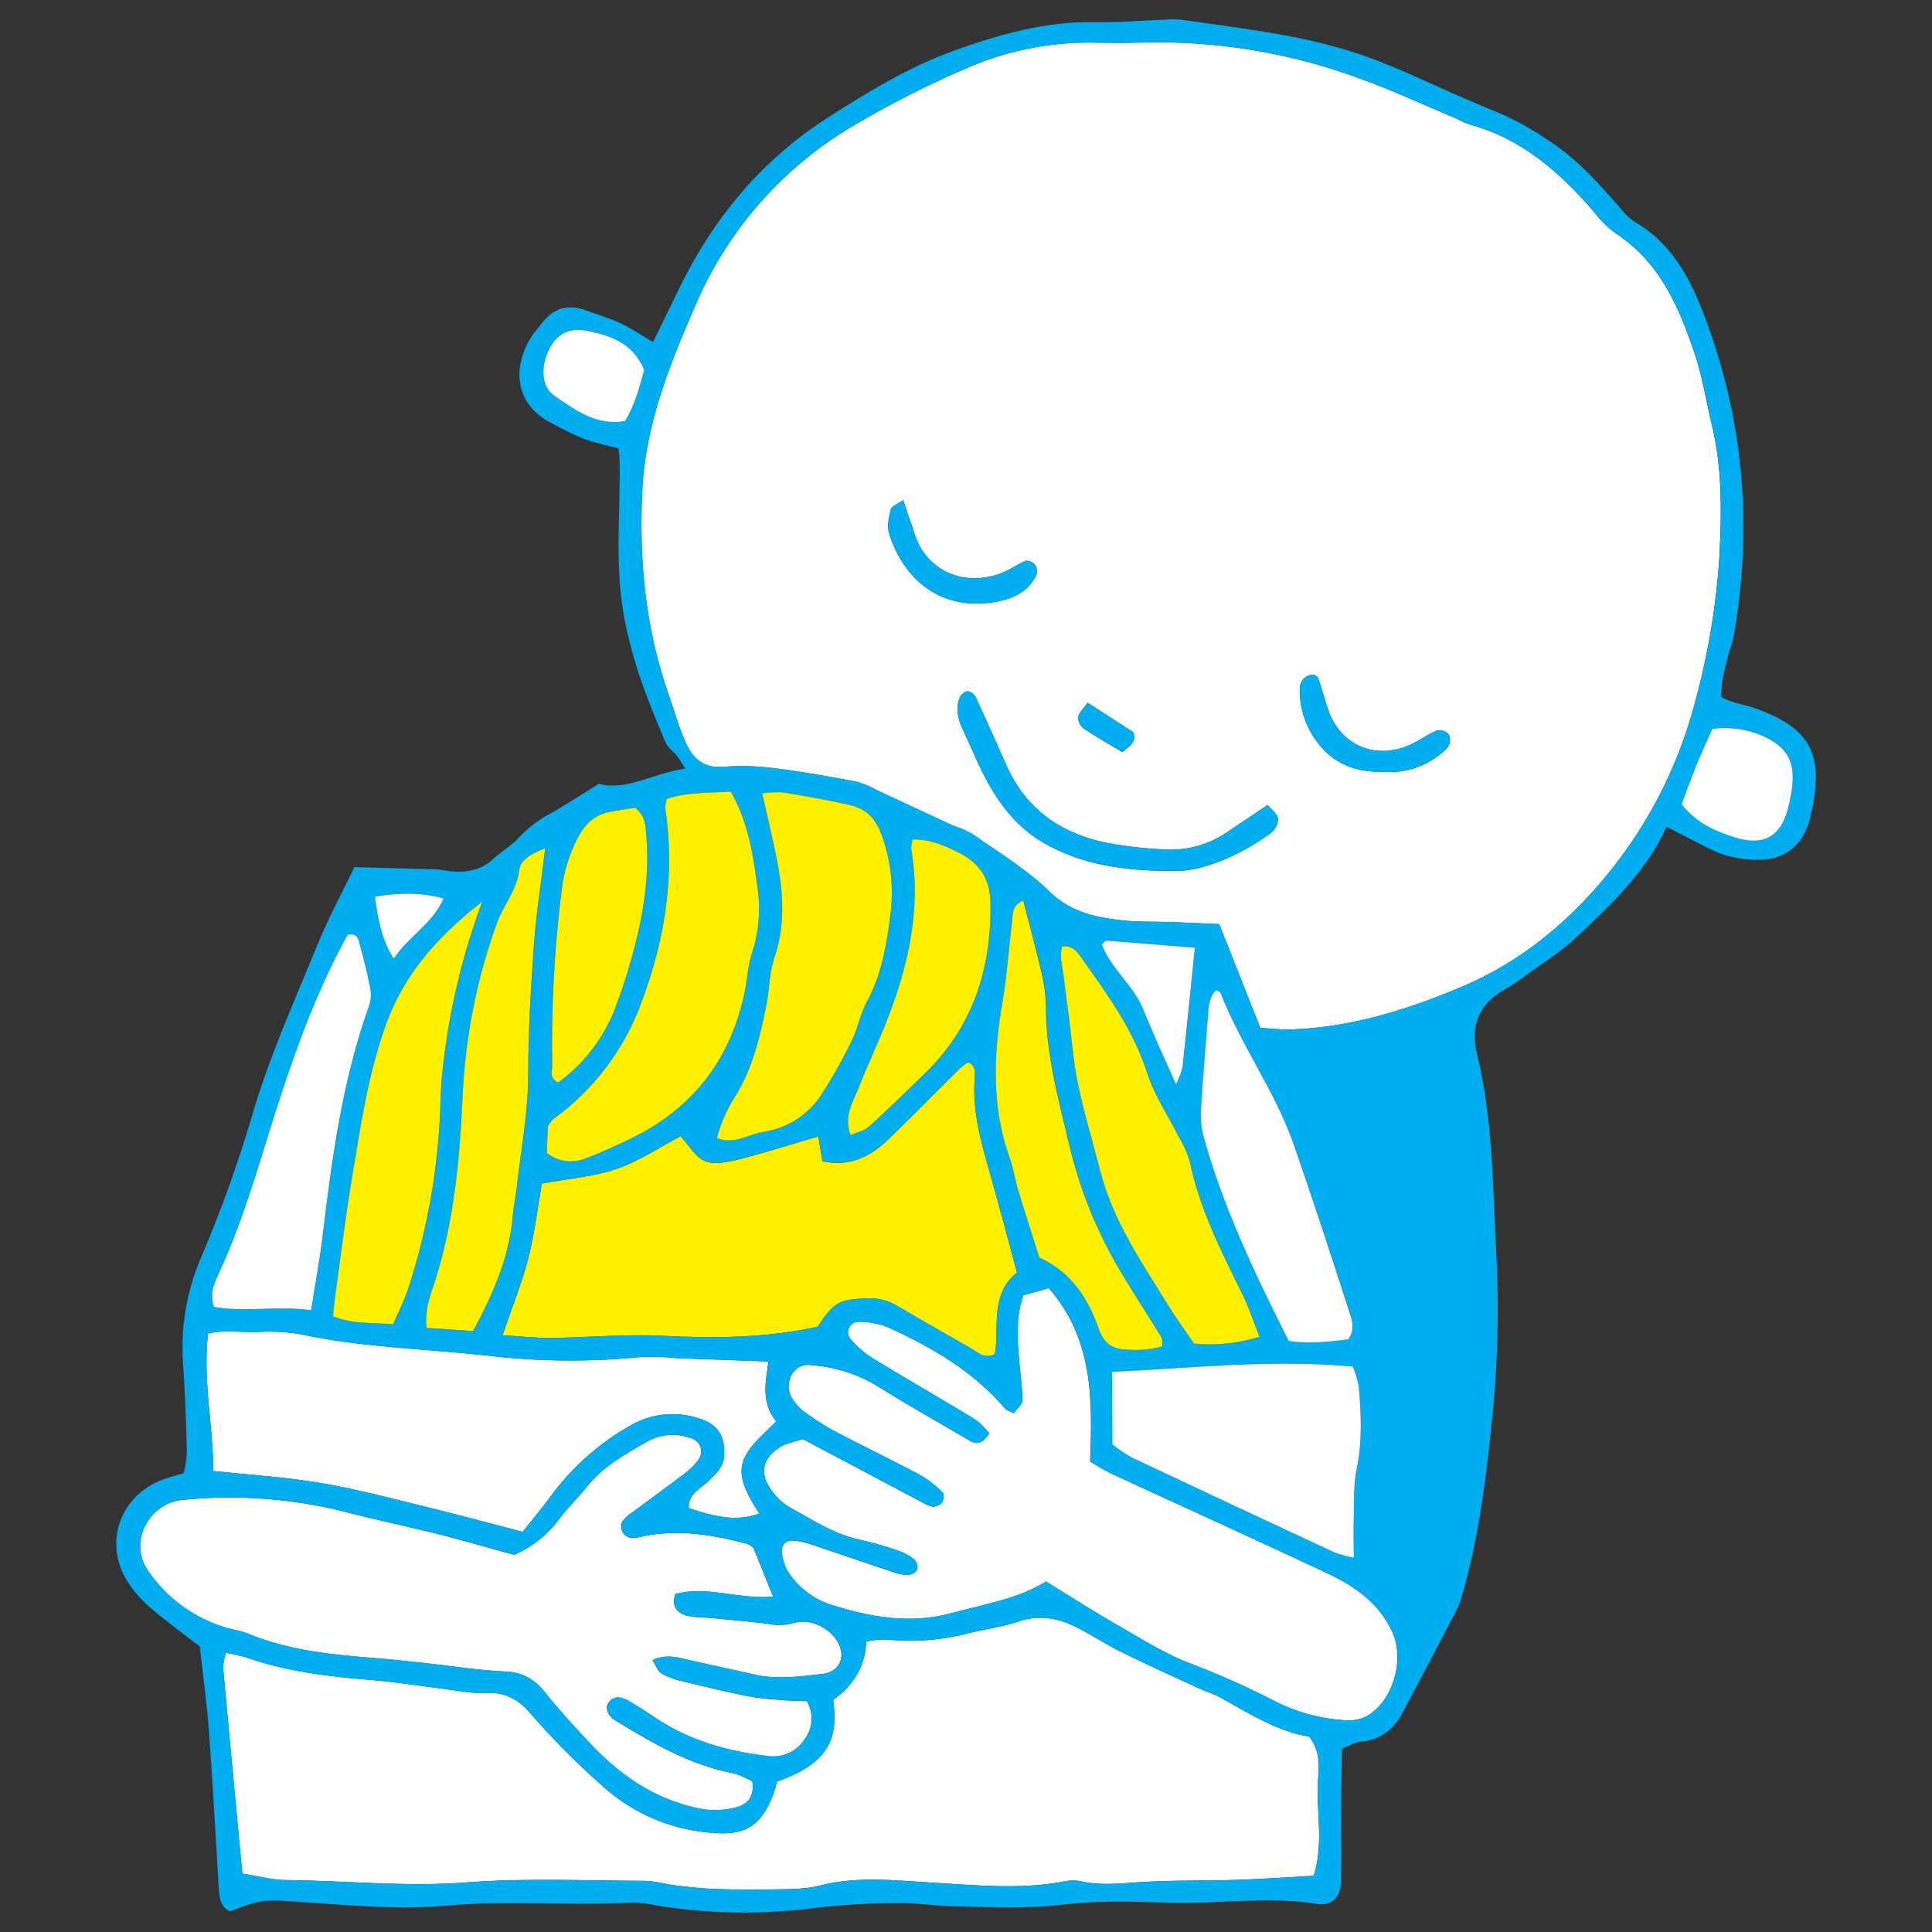 <?xml version="1.0" encoding="UTF-8"?><svg id="a" xmlns="http://www.w3.org/2000/svg" viewBox="0 0 400 400"><rect x="0" y="0" width="400" height="400" fill="#333333" stroke="none"/><path d="m260.92,212.82c-2.88-7.28-5.62-14.19-8.51-21.49-3.41-.15-6.61-.3-9.81-.42-3.5-.13-7.02.02-10.48-.38-5.44-.62-10.5-1.7-14.86-5.95-4.6-4.49-10.26-7.93-15.58-11.66-1.6-1.12-3.62-1.62-5.42-2.46-4.96-2.3-9.9-4.63-14.86-6.93-1.3-.73-2.68-1.3-4.11-1.69-5.39-1.01-10.79-2.01-16.23-2.68-3.7-.54-7.45-.68-11.17-.41-4.35.42-6.56-1.84-8.03-5.21-1.39-3.19-2.34-6.58-3.49-9.88-4.75-13.61-6.08-27.56-5.41-41.97.65-13.87,5.68-26.25,11.06-38.58,6.75-15.75,18.43-28.89,33.28-37.45,7.74-4.55,15.78-8.58,24.05-12.07,8.13-3.34,16.85-4.96,25.64-4.75,3,.04,6,.09,9-.02,15.51-.47,30.96,2.05,45.52,7.43,6.79,2.45,13.35,5.51,20.02,8.31.88.47,1.8.87,2.73,1.22,10.84,2.95,18.8,9.96,25.88,18.24,1.2,1.59,2.63,3.01,4.23,4.2,9.22,5.96,13.26,15.33,16.53,25.1,1.58,4.71,2.32,9.71,3.5,14.56,2.15,8.85,2.06,17.84,1.61,26.84-.62,10.22-2.28,20.34-4.95,30.22-2.86,11.16-7.75,21.7-14.44,31.09-8.65,12.08-19.67,22.12-33.5,28.06-11.44,4.91-23.38,8.65-36.04,9.06-1.72.06-3.45-.18-6.14-.34Zm1.55-46.18c-2.98,2-5.64,3.82-8.33,5.59-3.51,2.44-7.7,3.73-11.98,3.69-3.74-.12-7.46-.48-11.16-1.08-10.24-1.63-18.22-6.51-22.6-16.31-2.13-4.77-4.23-9.55-6.44-14.28-.34-.62-.96-1.04-1.66-1.13-.7.16-1.28.63-1.58,1.28-.94,2.23-.41,4.42.57,6.52,1.9,4.07,3.56,8.28,5.82,12.13,2.91,4.93,6.48,9.08,11.89,11.98,8.55,4.58,17.6,5.35,26.84,5.28,3.38-.02,6.9-1.23,10.09-2.53,3.19-1.43,6.23-3.18,9.07-5.21.96-.72,1.55-1.82,1.61-3.02-.06-.94-1.28-1.81-2.14-2.9Zm-75.49-63.1c-1.17.83-2.38,1.24-2.55,1.9-.4,1.61-.82,3.5-.35,5.01,2.63,8.5,9.72,16.03,21.45,14.26,3.6-.54,7.35-1.88,9.06-5.79.2-.68.07-1.42-.34-2-.46-.55-1.16-.86-1.88-.81-1.37.51-2.58,1.42-3.91,2.06-5.5,2.65-13.31,2.34-17.74-4.53-.71-1.3-1.28-2.67-1.69-4.09-.66-1.81-1.25-3.65-2.05-6.01h0Zm99.13,56.26c4.94.44,9.82-1.31,13.37-4.77.64-.72.88-1.7.65-2.63-.59-1.12-1.98-1.55-3.11-.96-.04.02-.08.04-.11.06-1.58.73-3.02,1.77-4.59,2.53-7.31,3.54-14.87.39-17.4-7.23-.7-2.12-1.27-4.28-2-6.39-.24-.43-.68-.7-1.17-.73-.69.06-1.34.35-1.84.82-.49.57-.78,1.28-.81,2.03-.08,4.53,1.56,8.93,4.59,12.3,3.42,3.87,7.91,5.02,12.43,4.96Zm-60.92-14.31c-.83,1.18-1.81,2.04-2,3.04.03.96.51,1.85,1.3,2.4,2.61,1.74,5.36,3.27,7.86,4.77,1.59-1.26,2.96-2.03,2.31-4.07-2.95-1.91-6.02-3.9-9.47-6.13Z" style="fill:#fff;"/><path d="m172.5,351.95q6.63-4.78,6.83-12.08c1.34-.3,2.71-.44,4.08-.44,5.72.61,11.51.18,17.08-1.28,3.38-.86,6.91-1.25,10.19-2.39,4.39-1.53,8.38-.8,12.28,1.19,3.11,1.59,6.04,3.53,9.17,5.07,5.37,2.64,10.82,5.1,16.25,7.61,1.35.62,2.82,1.02,4.11,1.73,6.09,3.38,11.99,7.15,18.55,8.18,2.22,2.88,2.11,5.76,1.88,8.42-.58,6.64,1.29,13.42-.93,20.39-5.35.3-10.54.68-15.73.85-6.71.22-13.44.04-20.13.47-4.25.27-8.43.79-12.65-.24-1.23-.18-2.49-.11-3.7.21-8.96,1.59-17.89.65-26.88.13-7.65-.44-15.37-1.38-23.08.6-3.56.92-7.43.73-11.16.83-3.74.1-7.48,0-11.22-.14-2.49-.1-4.97-.39-7.44-.69-2.23-.27-4.44-.95-6.65-.96-12.24-.04-24.54-.62-36.71.32-12.51.97-24.88-.36-37.31-.48-2.93-.03-5.84-.83-9.16-1.34-1.35-14.31-2.7-28.44-3.98-42.58.06-1.07.24-2.13.56-3.15,1.65.38,3.12.59,4.5,1.07,8.34,2.88,16.99,3.88,25.72,4.58,4.72.38,9.41,1.16,14.12,1.73,3.22.39,6.46,1.1,9.66.95,3.93-.18,6.61,1.37,9.05,4.22,4.75,5.46,9.86,10.59,15.3,15.36,6.02,5.34,13.6,8.61,21.62,9.31,7.42.79,10.66-1.09,13.35-7.8.31-.89.57-1.8.77-2.73,10.99-3.91,12.71-9.08,11.66-16.93Z" style="fill:#fff;"/><path d="m166.19,297.94c8.2,4.35,16.58,8.79,24.96,13.22.62.41,1.33.68,2.07.78.7-.02,1.36-.34,1.81-.88.34-.52.47-1.72.14-2.03-1.38-1.41-2.94-2.63-4.64-3.63-5.95-3.17-12.04-6.08-18.01-9.22-2.18-1.22-4.27-2.58-6.26-4.07-.78-.63-1.46-1.38-2.02-2.21-1.24-1.64-1.3-3.89-.14-5.6.84-1.3,2.39-1.95,3.91-1.65,5,.35,9.84,1.93,14.09,4.6,6.13,3.86,12.46,7.38,18.71,11.05,1.67.98,2.79.3,4-1.56-.86-1.06-1.83-2.01-2.91-2.85-7.05-4.28-14.2-8.38-21.23-12.67-1.67-1.05-3.17-2.34-4.45-3.84-.86-.83-.88-2.2-.05-3.06.46-.47,1.11-.71,1.76-.65,1.98,0,3.94.36,5.78,1.07,9.14,4.15,17.76,9.12,24.4,16.91.29.34.84.46,1.77.94.6-.86,1.75-1.76,1.79-2.7-.05-2.24-.23-4.48-.55-6.7-.39-4.95-1.02-9.93.73-15.01,1.68-.47,3.32-.93,5.29-1.48,9.14,10.45,9.07,22.79,8.55,35.92,1.22.69,2.86,1.77,4.63,2.59,14.96,6.92,29.98,13.68,44.88,20.72,5.45,2.58,10.33,6.07,13.02,11.86,2.74,5.89.11,14.75-5.55,17.69-1.36.6-2.86.83-4.34.69-5-.33-9.89-1.66-14.36-3.93-5.54-2.86-11.23-5.41-17.05-7.65-5.58-2.01-10.71-5.36-15.92-8.33-4.76-2.72-9.37-5.71-14.43-8.82-5.86,3.64-12.81,4.69-19.49,6.53-8.8,2.42-17.37.79-25.76-1.96-3.31-1.26-6.14-3.53-8.1-6.48-.78-1.26-1.24-2.69-1.35-4.17-.19-1.13.57-2.2,1.7-2.39.18-.03.36-.04.54-.02,1.47.12,2.92.44,4.3.96,5.68,1.89,11.33,3.87,17.01,5.76.94.31,1.94.42,2.93.33.68-.1,1.26-.52,1.57-1.13.12-.71-.1-1.44-.6-1.96-.95-.78-2.03-1.39-3.19-1.79-2.59-.92-5.23-1.68-7.91-2.28-5.53-1.11-10.09-4.24-14.9-6.85-1.27-.79-2.38-1.81-3.27-3.01-2.94-3.63-2.45-6.91,1.51-9.41,1.22-.77,2.78-.99,4.65-1.61Z" style="fill:#fff;"/><path d="m155.76,368.83c.47,3.13-.92,4.7-3.33,5.38-2.91.76-5.98.74-8.88-.04-8.61-2.03-15.44-6.9-21.37-13.2-3.25-3.45-6.47-6.96-9.43-10.66-1.93-2.64-5-4.21-8.28-4.23-5.47-.26-10.91-1.15-16.37-1.74-3.73-.4-7.45-.81-11.19-1.1-8.72-.69-17.38-1.6-25.58-5-1.6-.66-3.39-.83-5.04-1.39-6.49-2.05-12.09-6.27-15.85-11.94-3.77-5.83.4-13.65,7.33-14.37,11.65-1.16,23.42-.23,34.74,2.74,7.72,1.97,15.57,3.52,23.26,5.68,3.59,1.01,7.19,1.99,10.69,2.96,3.7-1.62,6.91-4.18,9.31-7.42,1.8-2.39,3.98-4.49,5.85-6.83,3.21-4.01,7.61-6.48,11.91-8.95,3.04-1.89,6.83-2.16,10.11-.72,1.38.7,1.93,2.4,1.23,3.78,0,0,0,.02-.01.03-.67,1.04-1.5,1.98-2.46,2.77-3.75,2.88-7.59,5.63-11.38,8.46-.82.52-1.55,1.17-2.15,1.93-.31.66-.33,1.42-.04,2.08.31.65.89,1.13,1.59,1.32.99.05,1.97-.06,2.92-.33,7.31-1.46,14.41-.25,21.45,1.63.45.21.85.49,1.21.83,1.3,3.21,2.59,6.4,4.07,10.07-6.89.66-13.64-2.31-20.23-.55-.87,2.46.28,3.79,2.02,4.41,1.45.34,2.94.51,4.43.49,4.22.41,8.44.75,12.65,1.26,1.69.38,3.44.35,5.11-.08,3.24-1.07,7.01.5,9,3.25,2.32,3.2,1.06,6.81-2.88,7.25-4.69.52-9.44,1.19-14.18.07-4.37-1.03-8.78-1.91-13.15-2.92-2.43-.56-4.82-1.39-7.76-.04.68,1.04,1.1,2.35,1.97,2.85,1.55.79,3.2,1.36,4.91,1.69,4.86,1.16,9.7,2.41,14.62,3.24,3.48.42,6.98.67,10.48.73,1.45,2.47,1.27,5.57-.46,7.86-1.66,2.62-4.73,3.99-7.78,3.48-8.27-.97-16.14-3.2-23.16-7.9-1.86-1.25-3.72-2.51-5.68-3.59-1.33-.74-2.87-1.1-3.99.46-.8,1.11-.12,2.75,1.46,3.71,7.69,4.69,15.44,9.21,24.47,10.92,1.33.4,2.62.96,3.82,1.66Z" style="fill:#fff;"/><path d="m104.04,276.46c2.1-6.18,4.07-11,5.35-16,1.29-5.04,1.89-10.26,2.79-15.42,5.35-.99,10.63-1.38,15.48-3.03,4.65-1.58,8.86-4.47,13.26-6.78,4.24,4.98,4.08,6.97,13.27,4.5,5-1.34,9.94-2.89,15.24-4.45.28,1.68.54,3.3.85,5.16,5.63,1.2,9.92-.94,13.64-4.55,5.01-4.86,9.9-9.84,14.87-14.75.52-.45,1.07-.86,1.65-1.23,1.66.73,1.44,2.22,1.36,3.29-.49,6.62,1.19,12.85,2.99,19.11,1.99,6.94,3.8,13.92,5.77,21.15-5.65,4.53-3.65,11.35-4.57,16.93-2.3,1.02-3.38-.31-4.6-1-5.21-2.95-10.39-5.95-15.57-8.97-1.93-1.17-4.17-1.73-6.43-1.61-5.78.28-6.77.8-10.09,5.88-10.61,2.31-21.26,2.44-32.03,1.88-7.7-.4-15.45.34-23.19.44-2.94.04-5.89-.31-10.05-.56Z" style="fill:#fff000;"/><path d="m159.1,281.9c-.59,4.29-1.56,8.52,1.6,12.39-1.63,1.63-3.07,2.92-4.36,4.36-3.28,3.67-3.62,6.42-1.38,10.91.65,1.3,1.46,2.51,2.24,3.83-4.23,1.42-7.88,1.11-14.6-1.14-.18-2.98,2.44-4,4.1-5.65,1.42-1.41,2.97-2.65,3.19-4.87.42-4.09-1.18-6.86-5.1-8.03-4.55-1.54-9.54-1.12-13.77,1.16-6.8,3.74-12.68,8.95-17.22,15.24-1.78,2.39-3.7,4.67-5.6,7.06-7.2-1.87-14.15-3.76-21.15-5.47-7.02-1.71-14.03-3.55-21.15-4.73-7.07-1.17-14.27-1.6-21.75-2.4-.02-9.54-2.19-18.77-1.08-28.48,3.49-.82,6.72-.21,9.9-.28,2.99-.22,5.99-.09,8.95.38,12.74,2.77,25.74,3.05,38.62,4.44,10.65,1.28,21.41,1.4,32.08.34,2.49-.11,4.99-.03,7.47.23,6.2.23,12.41.45,18.99.69Z" style="fill:#fff;"/><path d="m362.68,146.42c-2.06-.71-4.32-.86-6.36-2.18.12-1.32.15-2.56.36-3.77.26-1.47.63-2.93,1.01-4.38.44-1.69,1.1-3.34,1.38-5.05,3.63-21.69,2.1-42.62-5.43-63.58-3.03-8.43-6.82-16.73-15.26-21.56-1.04-.7-1.95-1.57-2.71-2.57-4.58-5.25-9.09-10.42-15.15-14.29-3.25-2.25-6.72-4.17-10.35-5.73-2.32-.91-4.6-1.93-6.9-2.9-7.34-3.13-14.52-6.77-22.07-9.28-11.87-3.94-24.35-5.29-36.7-7.05-.99-.09-1.98-.1-2.97-.02-4.99.18-9.98.62-14.96.53-10.2-.17-19.76,2.54-29.2,5.95-9.22,3.34-17.55,8.42-25.76,13.66-13.85,8.84-23.97,20.97-31.08,35.7-1.7,3.53-3.43,7.05-5.32,10.94-2.5-1.47-4.54-2.87-6.74-3.91-2.25-1.06-4.67-1.75-7-2.62-3.74-1.41-6.85-.63-9.28,2.62-.75,1-1.64,1.91-2.29,2.97-4.01,6.58-3.13,13.98,4.35,17.74,2.18,1.2,4.42,2.29,6.71,3.26,2.32.76,4.68,1.39,7.07,1.9.11,1.1.24,1.82.25,2.54.2,10.47-1,20.94.76,31.41,1.6,9.48,5.03,18.28,8.78,27,.46,1.07,1.62,1.84,2.38,2.8.54.69.95,1.49,1.64,2.58-6.62.97-12.16,4.68-17.85,3.15-3.52,2.18-6.41,4.07-9.39,5.79-2.68,1.35-5.11,3.15-7.17,5.32-1.44,1.67-3.53,2.77-5.16,4.32-2.58,2.46-5.65,3-9.01,2.68-.99-.09-1.96-.37-2.94-.4-5.69-.18-11.39-.31-16.94-.46-2.73,5.68-5.5,10.75-7.66,16.06-4.79,11.79-10.07,23.37-13.61,35.69-2.91,9.8-6.38,19.43-10.38,28.84-3.02,6.88-4.34,14.38-3.85,21.88.46,6.23.63,12.48.81,18.73-.09,1.45-.31,2.88-.67,4.28-1.7.52-3.16.87-4.55,1.41-8.65,3.36-12.03,13.02-7.17,20.86,1.32,2.1,2.95,3.98,4.84,5.59,3.39,2.92,7.03,5.54,10.22,8.01.68,6.17,1.48,11.85,1.9,17.55.8,10.96,1.39,21.95,2.07,32.92.11,1.78.43,3.47,2.24,4.39,7.23-2.76,7.21-2.43,15.9-1.86,9.71.64,19.55,1.52,29.18.65,12.76-1.16,25.46.14,38.17-.63,1.75.03,3.49.24,5.2.63,10.14,1.64,20.45,1.89,30.66.74,6.68-.86,13.4-1.29,20.13-1.26,3.48.05,6.95.58,10.44.65,7.73.16,15.42.58,23.2-.36,7.14-.86,14.46-.58,21.68-.36,10.22.31,20.45-1.42,30.68.27,2.81.46,4.72-1.39,4.83-4.44.16-4.5,0-9,.02-13.5.03-4.71.12-9.42.19-14.21,1.53-.61,2.64-1.35,3.8-1.45,4.16-.36,6.92-2.57,8.8-6.12,3.71-7.04,7.45-14.06,11.12-21.12.53-1.13.96-2.31,1.26-3.52,3.63-12.55,5.02-25.46,6.34-38.4,1.02-11.21,1.19-22.48.53-33.71-.63-13.22-.72-26.5-3.88-39.48-1.41-5.8.26-10.31,5.58-13.31,1.3-.75,2.56-1.58,3.76-2.48,3.83-2.8,7.95-5.31,11.37-8.55,7.06-6.68,14.23-13.36,18.52-22.75,2.91,1.5,5.51,2.86,8.15,4.19,3.75,2.03,8.02,2.93,12.27,2.58,3.58-.27,6.73-2.44,8.25-5.69.46-.89.8-1.83,1.03-2.81,3.13-13.12.5-18.72-12.05-23.04ZM114.87,82.01c-2.74-1.83-3.02-5.9-1.25-9.53,1.66-3.39,4.26-4.71,7.89-3.98,4.95,1,9.57,2.52,11.86,8.12-.95,3.5-1.95,7.28-3.97,10.57-6.01,1.01-10.26-2.31-14.53-5.18Zm1.43,102.2c.44-3.7,1.54-7.3,3.25-10.61,1.5-2.88,3.43-4.82,6.59-5.46,1.9-.38,3.82-.65,5.37-.91,2.17,1.77,2.14,3.8,2.31,5.78.83,9.59-1.1,18.8-3.79,27.9-.77,2.62-1.71,5.18-2.64,7.75-2.36,6.2-6.47,11.58-11.84,15.48-1.9-.98-1.2-2.35-1.22-3.47-.21-12.19.45-24.37,1.97-36.47h0Zm-2.87,48.97c.3-.52.66-1,1.08-1.43,8.55-6.18,15.01-14.83,18.51-24.78,4.76-12.93,6.76-26.03,4.71-39.7.02-.62.12-1.24.29-1.84,4.11-1.46,8.55-1.22,13.27-1.54,3.48,6.06,4.6,12.67,5.46,19.3.78,4.71.43,9.53-1.03,14.07-.9,2.56-.98,5.4-1.54,8.09-2.73,13.27-10,23.23-22,29.58-3.54,1.82-7.17,3.45-10.88,4.89-2.7,1.13-5.79.7-8.09-1.1.08-1.92.15-3.87.22-5.54h0Zm46.92-57.65c-.78-3.59-1.62-7.17-2.54-11.25,1.36-.22,2.73-.3,4.11-.24,4.67.78,9.34,1.55,13.95,2.62,3.57.83,5.58,2.88,6.88,6.83,1.71,4.94,2.27,10.21,1.65,15.4-.79,6.44-1.79,12.81-5.01,18.65-1.31,2.38-1.73,5.23-2.94,7.67-1.83,3.81-3.89,7.51-6.17,11.07-2.66,4.33-7.1,7.28-12.12,8.05-3.14.45-6.04,2.74-9.72,1.32.78-3.1,2.08-6.04,3.82-8.72,3.62-5.85,5.13-12.39,6.45-18.99.63-3.18.56-6.56,1.6-9.58,2.64-7.68,1.71-15.24.05-22.85Zm28.3.14c.02-.64.12-1.27.3-1.88,3.44-.06,6.53,1.21,9.55,2.74,4.39,2.21,6.53,5.45,6.58,10.69.11,13.67-3.77,25.57-13.76,35.18-3.78,3.63-7.51,7.32-11.39,10.83-.96.87-2.43,1.16-3.81,1.78-1.52-3.99.51-6.84,1.65-9.77,1.82-4.64,3.97-9.15,5.8-13.79,4.53-11.51,7.21-23.31,5.09-35.79h0Zm48.88,46.5c1.5,4.68,4.4,8.92,6.63,13.37.91,1.48,1.63,3.08,2.14,4.74,2.02,9.91,6.56,18.79,10.97,27.75,1.3,2.64,2.22,5.47,3.51,8.72-4.38,1.35-8.97,1.84-13.54,1.43-2-2.94-3.73-5.29-5.26-7.77-5.49-8.89-11.47-17.54-14.14-27.86-1.56-6.03-3.36-12.01-4.64-18.1-.97-4.61-1.29-9.36-1.9-14.05-.35-2.72-.76-5.43-1.04-8.16-.22-2.11-1.03-4.25-.31-6.34,2.16-.15,3.07,1.15,3.89,2.31,5.34,7.53,10.78,14.94,13.68,23.96h0Zm-9.41-26.65c.58-.49.77-.78.94-.77,5.9.46,11.79.94,18.33,1.48-.91,8.95-1.7,16.85-2.56,24.74-.32,1.22-.77,2.41-1.34,3.53-2.47-5.62-4.77-10.49-6.76-15.48-2.02-5.06-6.76-8.47-8.6-13.51h0Zm52.2,127.01c-1.36-.26-2.69-.63-4-1.09-14.02-6.52-28.01-13.08-41.99-19.67-1.41-.8-2.75-1.71-4.01-2.74-.02-5.13-.04-9.82-.07-15,16.67-.77,33.03-2.66,49.85-1.09.56,1.31.97,2.67,1.23,4.06.49,5.71.77,11.4-.43,17.13-.71,3.38-.5,6.95-.61,10.44-.08,2.45,0,4.9.02,7.95h0Zm-12.38-85.4c1.71,4.94,3.39,9.9,5.05,14.86,2.12,6.39,4.2,12.8,6.27,19.21.61,1.87,1.47,3.75-.07,6.08-3.88.47-8,1.03-12.37.33-6.97-13.89-13.68-27.79-17.74-42.78-.43-1.93-.55-3.92-.36-5.89.38-6.22.92-12.44,1.4-18.65.15-1.9.2-3.84,1.69-5.28.47.27.82.34.89.52,4.26,10.94,11.39,20.49,15.24,31.62h0Zm-46.62-.42c2.07,8.99,5.49,17.61,10.13,25.58,2.89,4.93,6.04,9.71,9.04,14.59.22.36.1.93.19,1.9-2.3.62-4.69.85-7.06.67-3.01-.03-4.97-1.05-6.1-4.28-2.17-6.21-5.55-11.7-12.3-14.78-1.44-4.56-2.97-9.28-4.42-14.04-.65-2.15-.94-4.41-1.7-6.52-3.85-10.68-3.4-21.5-1.51-32.46.93-5.39,1.26-10.88,1.94-16.31.21-1.63-.13-3.6,2.37-4.58,1.16,4.52,2.38,8.95,3.41,13.43.74,2.64,1.17,5.36,1.29,8.1-.1,9.87,2.51,19.23,4.74,28.69h0Zm-10.75,26.74c-5.65,4.53-3.65,11.35-4.57,16.93-2.3,1.02-3.38-.31-4.6-1-5.21-2.95-10.39-5.95-15.57-8.97-1.93-1.17-4.17-1.73-6.43-1.61-5.78.28-6.77.8-10.09,5.88-10.61,2.31-21.26,2.44-32.03,1.88-7.7-.4-15.45.34-23.19.44-2.94.04-5.89-.31-10.05-.56,2.1-6.18,4.07-11,5.35-16,1.29-5.04,1.89-10.26,2.79-15.42,5.35-.99,10.63-1.38,15.48-3.03,4.65-1.58,8.86-4.47,13.26-6.78,4.24,4.98,4.08,6.97,13.27,4.5,5-1.34,9.94-2.89,15.24-4.45.28,1.68.54,3.3.85,5.16,5.63,1.2,9.92-.94,13.64-4.55,5.01-4.86,9.9-9.84,14.87-14.75.52-.45,1.07-.86,1.65-1.23,1.66.73,1.44,2.22,1.36,3.29-.49,6.62,1.19,12.85,2.99,19.11,1.99,6.94,3.8,13.92,5.77,21.15h0Zm-107.62-72.44c1.36-3.7,4.12-6.72,4.6-10.93.23-2.04,2.6-3.45,5.35-4.44-.85,7.09-1.87,13.47-2.33,19.89-.64,8.92-1.19,17.86-1.19,26.8,0,8.04-1.52,15.86-2.41,23.78-.19,1.73-.61,3.44-.74,5.18-.65,8.65-3.99,16.36-8.25,24.3-3.18-.22-6.33-.44-9.62-.67-.53-4.09,1.03-7.34,2.01-10.56,3.67-12.03,4.83-24.32,5.41-36.84.5-12.46,2.91-24.77,7.16-36.5Zm-3.08-4.36c-4.19,11.26-6.96,23.01-8.22,34.96-.3,2.47-.38,4.97-.46,7.47-.44,12.74-2.65,25.36-6.58,37.49-.82,2.55-2.08,4.96-3.2,7.6-4.31-.38-8.28.05-12.44-1.65.13-1.27.22-2.45.38-3.62,1.17-8.39,2.17-16.82,3.57-25.17,1.76-10.57,3.3-21.2,6.93-31.37,3.64-10.22,10.27-18.11,20.03-25.71h0Zm-8.04-.62c-2.21,5.2-7.28,7.83-10.29,12.46q-2.91-4.32-3.89-12.83,8.06-1.41,14.18.37h0Zm-46.27,77.1c5.42-11.84,8.67-24.4,12.73-36.71,3.73-11.32,7.98-22.55,13.71-32.9,2.11-.36,2.25,1.12,2.55,2.22.78,2.88,1.52,5.79,2.09,8.72.26,1.2.21,2.44-.15,3.61-5.53,15.39-7.73,31.45-9.65,47.57-.59,4.93-1.51,9.83-2.42,15.62-7.26-.95-13.72.49-20.1-.67-1.04-3,.24-5.25,1.25-7.46Zm-2.47,12.96c3.49-.82,6.72-.21,9.9-.28,2.99-.22,5.99-.09,8.95.38,12.74,2.77,25.74,3.05,38.62,4.44,10.65,1.28,21.41,1.4,32.08.34,2.49-.11,4.99-.03,7.47.23,6.2.23,12.41.45,18.99.69-.59,4.29-1.56,8.52,1.6,12.39-1.63,1.63-3.07,2.92-4.36,4.36-3.28,3.67-3.62,6.42-1.38,10.91.65,1.3,1.46,2.51,2.24,3.83-4.23,1.42-7.88,1.11-14.6-1.14-.18-2.98,2.44-4,4.1-5.65,1.42-1.41,2.97-2.65,3.19-4.87.42-4.09-1.18-6.86-5.1-8.03-4.55-1.54-9.54-1.12-13.77,1.16-6.8,3.74-12.68,8.95-17.22,15.24-1.78,2.39-3.7,4.67-5.6,7.06-7.2-1.87-14.15-3.76-21.15-5.47-7.02-1.71-14.03-3.55-21.15-4.73-7.07-1.17-14.27-1.6-21.75-2.4-.02-9.54-2.19-18.77-1.08-28.48Zm-12.62,48.8c-3.77-5.83.4-13.65,7.33-14.37,11.65-1.16,23.42-.23,34.74,2.74,7.72,1.97,15.57,3.52,23.26,5.68,3.59,1.01,7.19,1.99,10.69,2.96,3.7-1.62,6.91-4.18,9.31-7.42,1.8-2.39,3.98-4.49,5.85-6.83,3.21-4.01,7.61-6.48,11.91-8.95,3.04-1.89,6.83-2.16,10.11-.72,1.38.7,1.93,2.4,1.23,3.78,0,0,0,.02-.01.03-.67,1.04-1.5,1.98-2.46,2.77-3.75,2.88-7.59,5.63-11.38,8.46-.82.52-1.55,1.17-2.15,1.93-.31.66-.33,1.42-.04,2.08.31.65.89,1.13,1.59,1.32.99.05,1.97-.06,2.92-.33,7.31-1.46,14.41-.25,21.45,1.63.45.21.85.49,1.21.83,1.3,3.21,2.59,6.4,4.07,10.07-6.89.66-13.64-2.31-20.23-.55-.87,2.46.28,3.79,2.02,4.41,1.45.34,2.94.51,4.43.49,4.22.41,8.44.75,12.65,1.26,1.69.38,3.44.35,5.11-.08,3.24-1.07,7.01.5,9,3.25,2.32,3.2,1.06,6.81-2.88,7.25-4.69.52-9.44,1.19-14.18.07-4.37-1.03-8.78-1.91-13.15-2.92-2.43-.56-4.82-1.39-7.76-.04.68,1.04,1.1,2.35,1.97,2.85,1.55.79,3.2,1.36,4.91,1.69,4.86,1.16,9.7,2.41,14.62,3.24,3.48.42,6.98.67,10.48.73,1.45,2.47,1.27,5.57-.46,7.86-1.66,2.62-4.73,3.99-7.78,3.48-8.27-.97-16.14-3.2-23.16-7.9-1.86-1.25-3.72-2.51-5.68-3.59-1.33-.74-2.87-1.1-3.99.46-.8,1.11-.12,2.75,1.46,3.71,7.69,4.69,15.44,9.21,24.47,10.92,1.33.4,2.62.96,3.82,1.66.47,3.13-.92,4.7-3.34,5.38-2.91.76-5.98.74-8.88-.04-8.61-2.03-15.44-6.9-21.37-13.2-3.25-3.45-6.47-6.96-9.43-10.66-1.93-2.64-5-4.21-8.28-4.23-5.47-.26-10.91-1.15-16.37-1.74-3.73-.4-7.45-.81-11.19-1.1-8.72-.69-17.38-1.6-25.58-5-1.6-.66-3.39-.83-5.04-1.39-6.49-2.05-12.09-6.27-15.85-11.94h0Zm241.54,63.47c-5.35.3-10.54.68-15.73.85-6.71.22-13.44.04-20.13.47-4.25.27-8.43.79-12.65-.24-1.23-.18-2.49-.11-3.7.21-8.96,1.59-17.89.65-26.88.13-7.65-.44-15.37-1.38-23.08.6-3.56.92-7.43.73-11.16.83-3.74.1-7.48,0-11.22-.14-2.49-.1-4.97-.39-7.44-.69-2.23-.27-4.44-.95-6.65-.96-12.24-.04-24.54-.62-36.71.32-12.51.97-24.88-.36-37.31-.48-2.93-.03-5.84-.83-9.16-1.34-1.35-14.31-2.7-28.44-3.98-42.58.06-1.07.24-2.13.56-3.15,1.65.38,3.12.59,4.5,1.07,8.34,2.88,16.99,3.88,25.72,4.58,4.72.38,9.41,1.16,14.12,1.73,3.22.39,6.46,1.1,9.66.95,3.93-.18,6.61,1.37,9.05,4.22,4.75,5.46,9.86,10.59,15.3,15.36,6.02,5.34,13.6,8.61,21.62,9.31,7.42.79,10.66-1.09,13.35-7.8.31-.89.57-1.8.77-2.73,10.99-3.91,12.71-9.08,11.65-16.93q6.63-4.78,6.83-12.08c1.34-.3,2.71-.44,4.08-.44,5.72.61,11.51.18,17.08-1.28,3.38-.86,6.91-1.25,10.19-2.39,4.39-1.53,8.38-.8,12.28,1.19,3.11,1.59,6.04,3.53,9.17,5.07,5.37,2.64,10.82,5.1,16.25,7.61,1.35.62,2.82,1.02,4.11,1.73,6.09,3.38,11.99,7.15,18.55,8.18,2.22,2.88,2.11,5.76,1.88,8.42-.58,6.64,1.29,13.42-.93,20.39h0Zm10.67-32.9c-1.36.6-2.86.83-4.34.69-5-.33-9.89-1.66-14.36-3.93-5.54-2.86-11.23-5.41-17.05-7.65-5.58-2.01-10.71-5.36-15.92-8.33-4.76-2.72-9.37-5.71-14.43-8.82-5.86,3.64-12.81,4.69-19.49,6.53-8.8,2.42-17.37.79-25.76-1.96-3.31-1.26-6.14-3.53-8.1-6.48-.78-1.26-1.24-2.69-1.35-4.17-.19-1.13.57-2.2,1.7-2.39.18-.03.36-.04.54-.02,1.47.12,2.92.44,4.3.96,5.68,1.89,11.33,3.87,17.01,5.76.94.31,1.94.42,2.93.33.68-.1,1.26-.52,1.57-1.13.12-.71-.1-1.44-.6-1.96-.95-.78-2.03-1.39-3.19-1.79-2.59-.92-5.23-1.68-7.91-2.28-5.53-1.11-10.09-4.24-14.9-6.85-1.27-.79-2.38-1.81-3.27-3.01-2.94-3.63-2.45-6.91,1.51-9.41,1.22-.77,2.78-.99,4.65-1.61,8.2,4.35,16.58,8.79,24.96,13.22.62.41,1.33.68,2.07.78.7-.02,1.36-.34,1.81-.88.34-.52.47-1.72.14-2.03-1.38-1.41-2.94-2.63-4.64-3.63-5.95-3.17-12.04-6.08-18.01-9.22-2.18-1.22-4.27-2.58-6.26-4.07-.78-.63-1.46-1.38-2.02-2.21-1.24-1.64-1.3-3.89-.14-5.6.84-1.3,2.39-1.95,3.91-1.65,5,.35,9.84,1.93,14.09,4.6,6.13,3.86,12.47,7.38,18.71,11.05,1.67.98,2.79.3,4-1.56-.86-1.06-1.83-2.01-2.91-2.85-7.05-4.28-14.2-8.38-21.23-12.67-1.67-1.05-3.17-2.34-4.45-3.84-.86-.83-.88-2.2-.05-3.06.46-.47,1.11-.71,1.76-.65,1.98,0,3.94.36,5.78,1.07,9.14,4.15,17.76,9.12,24.4,16.91.29.34.84.46,1.77.94.6-.86,1.75-1.76,1.79-2.7-.05-2.24-.23-4.48-.55-6.7-.39-4.95-1.02-9.93.73-15.01,1.68-.47,3.32-.93,5.29-1.48,9.14,10.45,9.07,22.79,8.55,35.92,1.22.69,2.86,1.77,4.63,2.59,14.96,6.92,29.98,13.68,44.88,20.72,5.45,2.58,10.33,6.07,13.02,11.86,2.74,5.88.11,14.75-5.55,17.69h0Zm53.94-179.43c-8.65,12.08-19.67,22.12-33.5,28.06-11.44,4.91-23.38,8.65-36.04,9.06-1.72.06-3.45-.18-6.14-.34-2.88-7.28-5.62-14.19-8.51-21.49-3.41-.15-6.61-.3-9.81-.42-3.5-.13-7.02.02-10.48-.38-5.44-.62-10.5-1.7-14.86-5.95-4.6-4.49-10.26-7.93-15.58-11.66-1.6-1.12-3.62-1.62-5.42-2.46-4.96-2.3-9.9-4.63-14.86-6.93-1.3-.73-2.68-1.3-4.11-1.69-5.39-1.01-10.79-2.01-16.23-2.68-3.7-.54-7.45-.68-11.17-.41-4.35.42-6.56-1.84-8.03-5.21-1.39-3.19-2.34-6.58-3.49-9.88-4.75-13.61-6.08-27.56-5.41-41.97.65-13.87,5.68-26.25,11.06-38.58,6.75-15.75,18.43-28.89,33.28-37.45,7.74-4.55,15.78-8.58,24.05-12.07,8.13-3.34,16.86-4.96,25.64-4.75,3,.04,6,.09,9-.02,15.51-.47,30.96,2.05,45.52,7.43,6.79,2.45,13.35,5.51,20.02,8.31.88.47,1.8.87,2.73,1.22,10.84,2.95,18.8,9.96,25.88,18.24,1.2,1.59,2.63,3.01,4.23,4.2,9.22,5.96,13.26,15.33,16.53,25.1,1.58,4.71,2.32,9.71,3.5,14.56,2.15,8.85,2.06,17.84,1.61,26.84-.62,10.22-2.28,20.34-4.95,30.22-2.86,11.16-7.75,21.7-14.44,31.09Zm34.46-13.32c-.13,1.23-.39,2.45-.64,3.66-1.36,6.53-4.94,8.98-11.3,6.97-3.93-1.24-7.91-2.9-10.97-6.87.97-2.57,1.95-5.31,3.04-8,1.02-2.5,2.17-4.96,3.33-7.59,3.71-.49,7.49.09,10.88,1.68,4.54,2.17,6.18,5.1,5.65,10.15h0Z" style="fill:#00aeef;"/><path d="m230.24,284.03c16.67-.77,33.03-2.66,49.85-1.09.56,1.31.97,2.67,1.23,4.06.49,5.71.77,11.4-.43,17.13-.71,3.38-.5,6.95-.61,10.44-.08,2.45,0,4.9.02,7.95-1.36-.26-2.69-.63-4-1.09-14.02-6.52-28.01-13.08-41.99-19.67-1.41-.8-2.75-1.71-4.01-2.74l-.07-15Z" style="fill:#fff;"/><path d="m113.21,238.72c.08-1.92.15-3.87.22-5.54.3-.52.66-1,1.08-1.43,8.55-6.18,15.01-14.83,18.51-24.78,4.76-12.93,6.76-26.03,4.71-39.7.02-.62.12-1.24.29-1.84,4.11-1.46,8.55-1.22,13.27-1.54,3.48,6.06,4.6,12.67,5.46,19.3.78,4.71.43,9.53-1.03,14.07-.9,2.56-.98,5.4-1.54,8.09-2.73,13.27-10,23.23-22,29.58-3.54,1.82-7.17,3.45-10.88,4.89-2.7,1.12-5.79.7-8.09-1.1Z" style="fill:#fff000;"/><path d="m148.43,235.67c.78-3.1,2.08-6.04,3.82-8.72,3.62-5.85,5.13-12.39,6.45-18.99.63-3.18.56-6.56,1.6-9.58,2.64-7.68,1.71-15.24.05-22.85-.78-3.59-1.62-7.17-2.54-11.25,1.36-.22,2.73-.3,4.11-.24,4.67.78,9.34,1.55,13.95,2.62,3.57.83,5.58,2.88,6.88,6.83,1.71,4.94,2.27,10.21,1.65,15.4-.79,6.44-1.79,12.81-5.01,18.65-1.31,2.38-1.73,5.23-2.94,7.67-1.83,3.81-3.89,7.51-6.17,11.07-2.66,4.33-7.1,7.28-12.12,8.05-3.14.45-6.04,2.74-9.72,1.32Z" style="fill:#fff000;"/><path d="m219.95,195.91c2.16-.15,3.07,1.15,3.89,2.31,5.34,7.53,10.78,14.94,13.68,23.96,1.5,4.68,4.4,8.92,6.63,13.37.91,1.48,1.63,3.08,2.14,4.74,2.02,9.91,6.56,18.79,10.97,27.75,1.3,2.64,2.22,5.47,3.51,8.72-4.38,1.35-8.97,1.84-13.54,1.43-2-2.94-3.73-5.29-5.26-7.77-5.49-8.89-11.47-17.54-14.14-27.86-1.56-6.03-3.36-12.01-4.64-18.1-.97-4.61-1.29-9.36-1.9-14.05-.35-2.72-.76-5.43-1.04-8.16-.22-2.11-1.03-4.25-.31-6.34Z" style="fill:#fff000;"/><path d="m99.85,186.65c-4.19,11.26-6.96,23.01-8.22,34.96-.3,2.47-.38,4.97-.46,7.47-.44,12.74-2.65,25.36-6.58,37.49-.82,2.55-2.08,4.96-3.2,7.6-4.31-.38-8.28.05-12.44-1.65.13-1.27.22-2.45.38-3.62,1.17-8.39,2.17-16.82,3.57-25.17,1.76-10.57,3.3-21.2,6.93-31.37,3.64-10.22,10.27-18.11,20.03-25.71Z" style="fill:#fff000;"/><path d="m112.88,175.64c-.85,7.09-1.87,13.47-2.33,19.89-.64,8.92-1.19,17.86-1.19,26.8,0,8.04-1.52,15.86-2.41,23.78-.19,1.73-.61,3.44-.74,5.18-.65,8.65-3.99,16.36-8.25,24.3l-9.62-.67c-.53-4.09,1.03-7.34,2.01-10.56,3.67-12.03,4.83-24.32,5.41-36.84.5-12.46,2.91-24.77,7.16-36.5,1.36-3.7,4.12-6.72,4.6-10.93.23-2.04,2.6-3.45,5.35-4.44Z" style="fill:#fff000;"/><path d="m64.4,271.25c-7.26-.95-13.72.49-20.1-.67-1.04-3,.24-5.25,1.25-7.46,5.42-11.84,8.67-24.4,12.73-36.71,3.73-11.32,7.98-22.55,13.71-32.9,2.11-.36,2.25,1.12,2.55,2.22.78,2.88,1.52,5.79,2.09,8.72.26,1.2.21,2.44-.15,3.61-5.53,15.39-7.73,31.45-9.65,47.57-.59,4.93-1.51,9.83-2.42,15.62Z" style="fill:#fff;"/><path d="m266.8,277.6c-6.97-13.89-13.68-27.79-17.74-42.78-.43-1.93-.55-3.92-.36-5.89.38-6.22.92-12.44,1.4-18.65.15-1.9.2-3.84,1.69-5.28.47.27.82.34.89.52,4.26,10.94,11.39,20.49,15.24,31.62,1.71,4.94,3.39,9.9,5.05,14.86,2.12,6.39,4.2,12.8,6.27,19.21.61,1.87,1.47,3.75-.07,6.08-3.88.47-8,1.03-12.37.33Z" style="fill:#fff;"/><path d="m211.86,186.48c1.16,4.52,2.38,8.95,3.41,13.43.74,2.64,1.17,5.36,1.29,8.1-.1,9.87,2.51,19.23,4.74,28.69,2.07,8.99,5.49,17.61,10.13,25.58,2.89,4.93,6.04,9.71,9.04,14.59.22.36.1.93.19,1.9-2.3.62-4.69.85-7.06.67-3.01-.03-4.97-1.05-6.1-4.28-2.17-6.21-5.55-11.7-12.3-14.78-1.44-4.56-2.97-9.28-4.42-14.04-.65-2.15-.94-4.41-1.7-6.52-3.85-10.68-3.4-21.5-1.51-32.46.93-5.39,1.26-10.88,1.94-16.31.21-1.63-.13-3.6,2.37-4.58Z" style="fill:#fff000;"/><path d="m176.11,235.02c-1.52-3.99.51-6.84,1.65-9.77,1.82-4.64,3.97-9.15,5.8-13.79,4.53-11.51,7.21-23.31,5.09-35.79.02-.64.12-1.27.3-1.88,3.44-.06,6.53,1.21,9.55,2.74,4.39,2.21,6.53,5.45,6.58,10.69.11,13.67-3.77,25.57-13.76,35.18-3.78,3.63-7.51,7.32-11.39,10.83-.96.87-2.43,1.16-3.81,1.78Z" style="fill:#fff000;"/><path d="m131.51,167.23c2.17,1.77,2.14,3.8,2.31,5.78.83,9.59-1.1,18.8-3.79,27.9-.77,2.62-1.71,5.18-2.64,7.75-2.36,6.2-6.47,11.58-11.84,15.48-1.9-.98-1.2-2.35-1.22-3.47-.21-12.19.45-24.37,1.97-36.47.44-3.7,1.54-7.3,3.25-10.61,1.5-2.88,3.43-4.82,6.59-5.46,1.9-.38,3.82-.65,5.37-.91Z" style="fill:#fff000;"/><path d="m354.54,150.9c3.71-.49,7.49.09,10.88,1.68,4.54,2.17,6.18,5.1,5.65,10.15-.13,1.23-.39,2.45-.64,3.66-1.36,6.53-4.94,8.98-11.3,6.97-3.93-1.24-7.91-2.9-10.97-6.87.97-2.57,1.95-5.31,3.04-8,1.02-2.5,2.17-4.96,3.33-7.59Z" style="fill:#fff;"/><path d="m133.37,76.62c-.95,3.5-1.95,7.28-3.97,10.57-6.01,1.01-10.26-2.31-14.53-5.18-2.74-1.83-3.02-5.9-1.25-9.53,1.66-3.39,4.26-4.71,7.89-3.98,4.95,1,9.57,2.52,11.86,8.12Z" style="fill:#fff;"/><path d="m247.38,196.24c-.91,8.95-1.7,16.85-2.56,24.74-.32,1.22-.77,2.41-1.34,3.53-2.47-5.62-4.77-10.49-6.76-15.48-2.02-5.06-6.76-8.47-8.6-13.51.58-.49.77-.78.94-.77,5.9.46,11.79.94,18.33,1.48Z" style="fill:#fff;"/><path d="m77.64,185.66q8.06-1.41,14.18.37c-2.21,5.2-7.28,7.83-10.29,12.46q-2.91-4.32-3.89-12.83Z" style="fill:#fff;"/><path d="m262.47,166.64c.86,1.09,2.09,1.96,2.14,2.9-.06,1.19-.65,2.3-1.61,3.02-2.84,2.04-5.88,3.78-9.07,5.21-3.2,1.3-6.71,2.5-10.09,2.53-9.23.06-18.29-.71-26.84-5.28-5.41-2.89-8.98-7.04-11.89-11.98-2.27-3.85-3.93-8.06-5.82-12.13-.98-2.09-1.5-4.29-.57-6.52.3-.65.88-1.12,1.58-1.28.7.09,1.32.51,1.66,1.13,2.21,4.73,4.31,9.52,6.44,14.28,4.39,9.8,12.37,14.68,22.6,16.31,3.69.6,7.42.96,11.16,1.08,4.28.05,8.47-1.24,11.98-3.69,2.69-1.76,5.35-3.58,8.33-5.59Z" style="fill:#00aeef;"/><path d="m186.99,103.54c.8,2.37,1.39,4.2,2.05,6.01.41,1.42.98,2.79,1.69,4.09,4.43,6.87,12.25,7.18,17.74,4.53,1.33-.64,2.54-1.56,3.91-2.06.72-.04,1.42.26,1.88.81.41.58.53,1.32.34,2-1.71,3.91-5.46,5.25-9.06,5.79-11.73,1.77-18.82-5.76-21.45-14.26-.47-1.51-.05-3.4.35-5.01.17-.66,1.38-1.07,2.55-1.9Z" style="fill:#00aeef;"/><path d="m286.12,159.79c-4.52.06-9.01-1.09-12.43-4.96-3.04-3.37-4.68-7.76-4.59-12.3.04-.75.32-1.47.81-2.03.51-.47,1.15-.76,1.84-.82.49.03.93.3,1.17.73.73,2.11,1.3,4.27,2,6.39,2.54,7.62,10.09,10.76,17.4,7.23,1.57-.76,3.01-1.8,4.59-2.53,1.09-.66,2.5-.31,3.15.78.02.04.04.08.06.11.23.93-.02,1.91-.65,2.63-3.55,3.46-8.43,5.21-13.37,4.77Z" style="fill:#00aeef;"/><path d="m225.2,145.48c3.46,2.24,6.52,4.23,9.47,6.13.65,2.04-.72,2.81-2.31,4.07-2.51-1.49-5.26-3.02-7.86-4.77-.78-.55-1.26-1.44-1.3-2.4.19-1,1.17-1.86,2-3.04Z" style="fill:#00aeef;"/></svg>